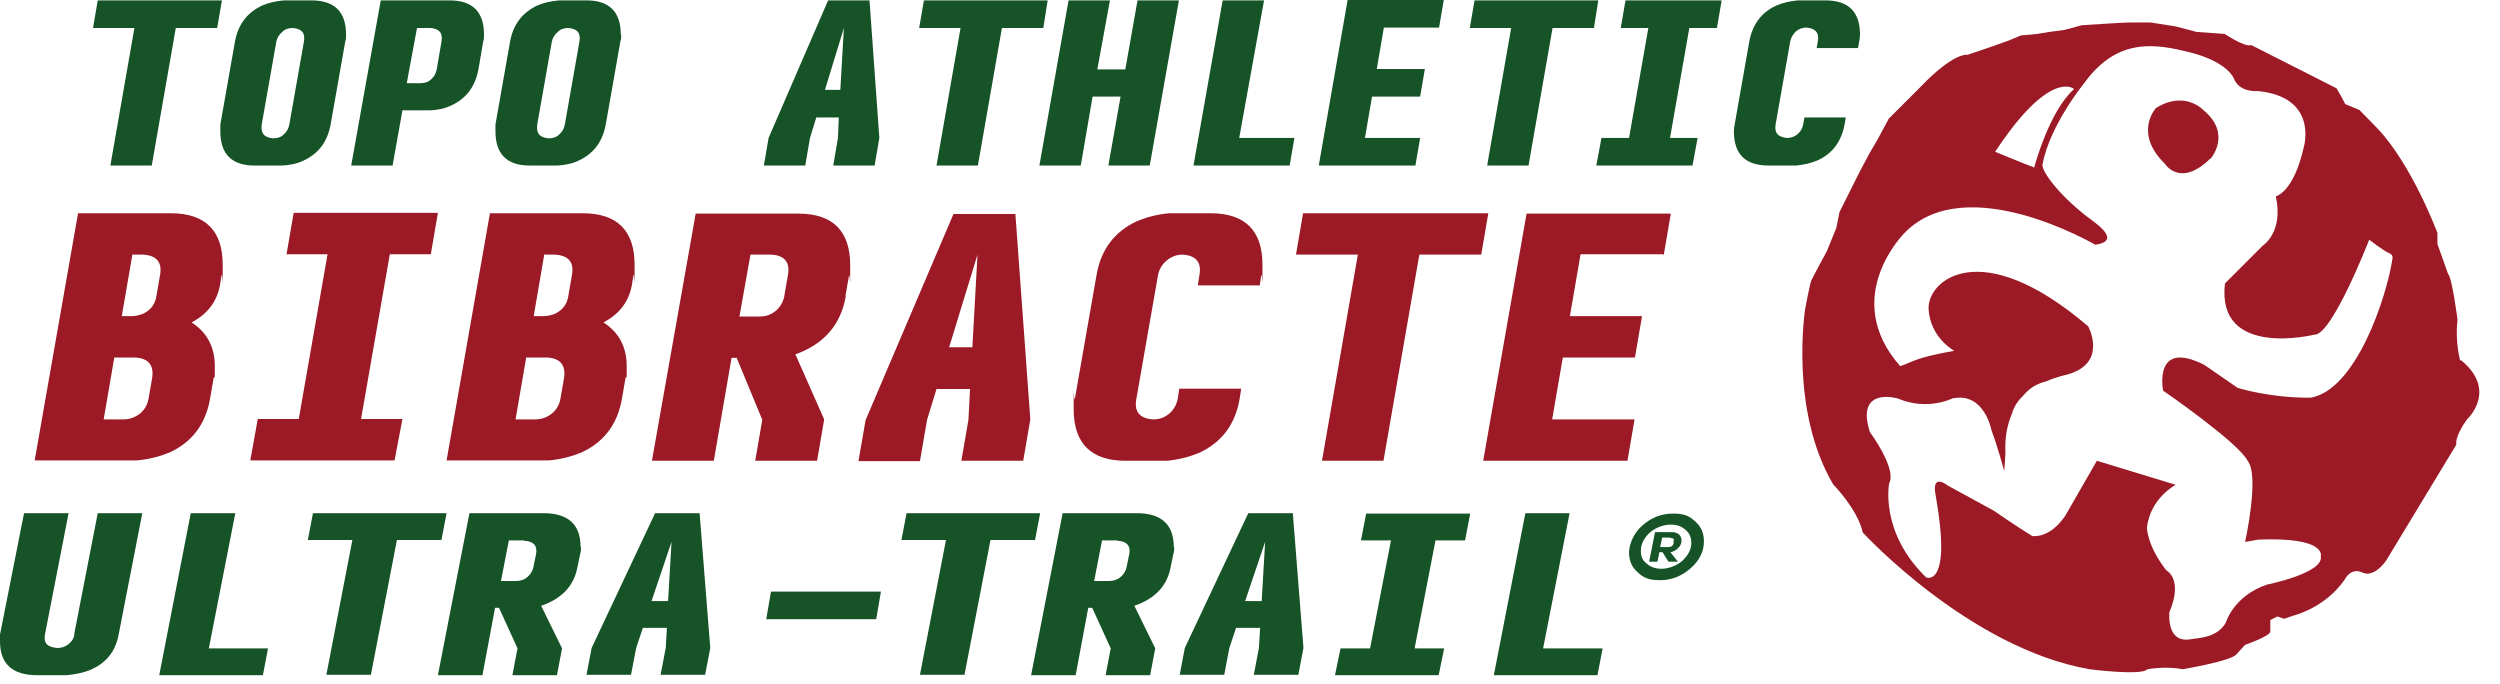 <?xml version="1.0" encoding="utf-8" ?>
<svg xmlns="http://www.w3.org/2000/svg" xmlns:xlink="http://www.w3.org/1999/xlink" width="274" height="75">
	<path fill="#9C1926" transform="translate(3.802 23.328)" d="M17.193 12.009C18.878 13.089 19.742 14.688 19.742 16.804C19.742 18.921 19.742 17.668 19.612 18.1L19.224 20.347C18.748 23.155 17.236 25.142 14.774 26.265C13.737 26.697 12.571 26.999 11.275 27.129L0 27.129L4.752 0.043L14.904 0.043C18.705 0.043 20.606 1.944 20.606 5.702C20.606 9.461 20.606 6.48 20.476 6.825L20.304 7.949C19.958 9.763 18.921 11.102 17.193 12.009L17.193 12.009ZM12.485 20.347L12.873 18.1C13.089 16.718 12.485 15.94 11.016 15.854L8.726 15.854L7.56 22.636L9.806 22.636C10.238 22.636 10.67 22.507 11.016 22.334C11.793 21.945 12.312 21.297 12.485 20.347ZM10.713 4.536L9.547 11.318L10.67 11.318C11.102 11.318 11.534 11.189 11.88 11.059C12.701 10.67 13.219 10.022 13.349 9.072L13.737 6.825C13.996 5.443 13.392 4.665 11.88 4.579L10.757 4.579L10.713 4.536ZM43.458 4.536L38.922 4.536L35.769 22.593L40.305 22.593L39.441 27.129L23.63 27.129L24.451 22.593L28.943 22.593L32.097 4.536L27.604 4.536L28.382 0L44.193 0L43.415 4.536L43.458 4.536ZM62.336 12.009C64.021 13.089 64.885 14.688 64.885 16.804C64.885 18.921 64.885 17.668 64.755 18.1L64.367 20.347C63.891 23.155 62.379 25.142 59.917 26.265C58.88 26.697 57.714 26.999 56.418 27.129L45.143 27.129L49.895 0.043L60.047 0.043C63.848 0.043 65.749 1.944 65.749 5.702C65.749 9.461 65.749 6.48 65.619 6.825L65.447 7.949C65.101 9.763 64.064 11.102 62.336 12.009L62.336 12.009ZM57.628 20.347L58.016 18.1C58.232 16.718 57.628 15.94 56.159 15.854L53.869 15.854L52.703 22.636L54.949 22.636C55.381 22.636 55.813 22.507 56.159 22.334C56.936 21.945 57.455 21.297 57.628 20.347ZM55.856 4.536L54.69 11.318L55.813 11.318C56.245 11.318 56.677 11.189 57.023 11.059C57.844 10.67 58.362 10.022 58.492 9.072L58.88 6.825C59.14 5.443 58.535 4.665 57.023 4.579L55.9 4.579L55.856 4.536ZM88.904 9.072C88.385 12.225 86.528 14.385 83.374 15.508L86.528 22.636L85.75 27.172L78.968 27.172L79.745 22.68L76.938 15.897L76.376 15.897C76.376 15.897 74.432 27.172 74.432 27.172L67.65 27.172L72.445 0.086L83.72 0.086C87.478 0.086 89.379 1.987 89.379 5.745C89.379 9.504 89.379 6.523 89.249 6.869L88.86 9.115L88.904 9.072ZM82.165 9.072L82.553 6.825C82.813 5.443 82.208 4.665 80.739 4.579L78.45 4.579L77.24 11.361L79.486 11.361C80.177 11.361 80.739 11.145 81.257 10.713C81.733 10.281 82.035 9.763 82.165 9.115L82.165 9.072ZM107.479 0.043L109.121 22.636L108.343 27.172L101.561 27.172L102.339 22.68L102.511 19.31L98.839 19.31L97.803 22.68L97.025 27.215L90.286 27.215L91.064 22.723L100.697 0.13L107.479 0.13L107.479 0.043ZM100.222 14.731L102.771 14.731L103.332 4.579L100.222 14.731L100.222 14.731ZM134.435 6.825L134.263 7.949L127.48 7.949L127.653 6.825C127.912 5.443 127.308 4.665 125.796 4.579C125.148 4.579 124.586 4.795 124.068 5.227C123.549 5.659 123.247 6.177 123.117 6.825L120.741 20.39C120.482 21.772 121.087 22.55 122.599 22.636C123.29 22.636 123.852 22.42 124.37 21.988C124.845 21.556 125.148 21.038 125.277 20.39L125.45 19.267L132.232 19.267L132.06 20.39C131.584 23.198 130.072 25.185 127.61 26.308C126.573 26.74 125.407 27.043 124.111 27.172L119.575 27.172C115.773 27.172 113.873 25.271 113.873 21.513C113.873 17.755 113.873 20.736 114.002 20.39L116.378 6.825C116.853 4.018 118.365 2.03 120.828 0.907C121.865 0.475 122.988 0.173 124.327 0.043L128.863 0.043C132.664 0.043 134.565 1.944 134.565 5.702C134.565 9.461 134.565 6.48 134.435 6.825L134.435 6.825ZM159.318 0.043L158.541 4.579L151.758 4.579L147.827 27.172L141.088 27.172L145.019 4.579L138.237 4.579L139.015 0.043L159.318 0.043ZM178.455 4.536L169.427 4.536L168.26 11.318L176.166 11.318L175.388 15.854L167.483 15.854L166.316 22.636L175.345 22.636L174.567 27.172L158.757 27.172L163.508 0.086L179.319 0.086L178.542 4.622L178.455 4.536Z"/>
	<path fill="#165428" transform="translate(0 56.245)" d="M22.852 14.817L29.375 14.817L28.814 17.755L17.452 17.755L20.908 2.4868996e-14L25.79 2.4868996e-14L22.896 14.774L22.852 14.817ZM48.945 1.2434498e-14L34.3 1.2434498e-14L33.738 2.938L38.62 2.938L35.769 17.712L40.65 17.712L43.501 2.938L48.383 2.938L48.945 1.2434498e-14L48.945 1.2434498e-14ZM76.678 1.2434498e-14L77.845 14.774L77.283 17.712L72.402 17.712L72.963 14.774L73.093 12.571L70.458 12.571L69.723 14.774L69.162 17.712L64.28 17.712L64.842 14.774L71.797 1.2434498e-14L76.678 1.2434498e-14L76.678 1.2434498e-14ZM73.654 2.981L71.408 9.633L73.222 9.633L73.611 2.981L73.654 2.981ZM114.002 1.2434498e-14L99.358 1.2434498e-14L98.796 2.938L103.678 2.938L100.827 17.712L105.708 17.712L108.559 2.938L113.441 2.938L114.002 1.2434498e-14L114.002 1.2434498e-14ZM141.693 1.2434498e-14L142.859 14.774L142.298 17.712L137.416 17.712L137.978 14.774L138.107 12.571L135.472 12.571L134.738 14.774L134.176 17.712L129.295 17.712L129.856 14.774L136.811 1.2434498e-14L141.693 1.2434498e-14L141.693 1.2434498e-14ZM138.712 2.981L136.466 9.633L138.28 9.633L138.669 2.981L138.712 2.981ZM149.21 2.981L152.45 2.981L150.16 14.817L146.92 14.817L146.315 17.755L157.677 17.755L158.281 14.817L155.041 14.817L157.331 2.981L160.571 2.981L161.133 0.043L149.728 0.043L149.166 2.981L149.21 2.981ZM172.062 1.2434498e-14L167.18 1.2434498e-14L163.724 17.755L175.086 17.755L175.647 14.817L169.124 14.817L172.019 0.043L172.062 1.2434498e-14ZM83.979 11.621L96.032 11.621L96.55 8.597L84.497 8.597L83.979 11.621ZM186.75 3.067C186.75 4.19 186.274 5.184 185.281 6.048C184.287 6.912 183.207 7.344 181.911 7.344C180.615 7.344 180.097 7.041 179.492 6.48C178.844 5.918 178.542 5.184 178.542 4.32C178.542 3.456 179.017 2.203 180.011 1.339C181.004 0.475 182.084 0.043 183.38 0.043C184.676 0.043 185.194 0.346 185.799 0.907C186.447 1.469 186.75 2.203 186.75 3.067ZM185.367 3.24C185.367 2.635 185.151 2.16 184.719 1.814C184.287 1.426 183.769 1.253 183.078 1.253C182.386 1.253 181.479 1.555 180.831 2.117C180.183 2.722 179.838 3.37 179.838 4.104C179.838 4.838 180.054 5.184 180.486 5.529C180.918 5.918 181.436 6.091 182.127 6.091C182.818 6.091 183.726 5.789 184.374 5.227C185.022 4.622 185.367 3.974 185.367 3.24ZM184.071 2.376C184.244 2.592 184.33 2.851 184.287 3.154C184.244 3.413 184.114 3.672 183.855 3.888C183.639 4.104 183.337 4.234 183.078 4.277L183.898 5.313L182.862 5.313L182.214 4.277L181.868 4.277C181.868 4.277 181.652 5.313 181.652 5.313L180.745 5.313L181.393 2.074L183.294 2.074C183.639 2.074 183.898 2.203 184.114 2.419L184.071 2.376ZM183.078 2.678L182.17 2.678L181.954 3.715L182.862 3.715C183.164 3.715 183.337 3.586 183.423 3.326L183.423 3.11C183.51 2.851 183.423 2.722 183.078 2.722L183.078 2.678ZM128.69 3.715C128.69 3.974 128.69 4.234 128.604 4.45L128.301 5.918C127.912 7.992 126.573 9.374 124.327 10.152L126.616 14.817L126.055 17.755L121.173 17.755L121.735 14.817L119.705 10.368L119.273 10.368C119.273 10.368 117.89 17.755 117.89 17.755L113.009 17.755L116.465 1.2434498e-14L124.586 1.2434498e-14C127.308 1.2434498e-14 128.647 1.253 128.647 3.715L128.69 3.715ZM122.426 2.981L120.785 2.981L119.921 7.43L121.562 7.43C122.037 7.43 122.469 7.301 122.815 6.998C123.161 6.696 123.377 6.35 123.463 5.961L123.765 4.493C123.938 3.586 123.506 3.067 122.469 3.024L122.426 2.981ZM63.675 3.715C63.675 3.974 63.675 4.234 63.589 4.45L63.287 5.918C62.898 7.992 61.559 9.374 59.312 10.152L61.602 14.817L61.04 17.755L56.159 17.755L56.72 14.817L54.69 10.368L54.258 10.368C54.258 10.368 52.876 17.755 52.876 17.755L47.994 17.755L51.45 1.2434498e-14L59.572 1.2434498e-14C62.293 1.2434498e-14 63.632 1.253 63.632 3.715L63.675 3.715ZM57.412 2.981L55.77 2.981L54.906 7.43L56.548 7.43C57.023 7.43 57.455 7.301 57.8 6.998C58.146 6.696 58.362 6.35 58.448 5.961L58.751 4.493C58.924 3.586 58.492 3.067 57.455 3.024L57.412 2.981ZM8.165 13.305C8.078 13.737 7.862 14.083 7.517 14.342C7.171 14.644 6.739 14.774 6.264 14.774C5.184 14.688 4.752 14.212 4.925 13.305L7.517 0L2.635 0L0 13.305C0 13.521 0 13.781 0 14.04C0 16.502 1.339 17.755 4.061 17.755L7.301 17.755C8.251 17.668 9.115 17.496 9.849 17.193C11.621 16.459 12.657 15.163 13.003 13.305L15.595 0L10.713 0L8.121 13.305L8.165 13.305Z"/>
	<path fill="#165428" transform="translate(10.195 0)" d="M14.126 0.043L13.608 3.067L9.072 3.067L6.437 18.144L1.901 18.144L4.536 3.067L0 3.067L0.518 0.043L14.083 0.043L14.126 0.043ZM85.102 0.043L86.182 15.12L85.664 18.144L81.128 18.144L81.646 15.12L81.733 12.873L79.27 12.873L78.579 15.12L78.061 18.144L73.525 18.144L74.043 15.12L80.566 0.043L85.102 0.043ZM82.294 3.067L80.221 9.849L81.905 9.849L82.294 3.067ZM104.628 0.043L91.064 0.043L90.545 3.067L95.081 3.067L92.446 18.144L96.982 18.144L99.617 3.067L104.153 3.067L104.628 0.043ZM113.138 7.603L110.071 7.603L111.454 0.043L106.918 0.043L103.721 18.144L108.257 18.144L109.553 10.584L112.62 10.584L111.281 18.144L115.817 18.144L119.013 0.043L114.478 0.043L113.138 7.603ZM128.344 0.043L123.809 0.043L120.612 18.144L131.152 18.144L131.671 15.12L125.623 15.12L128.344 0.043ZM134.392 18.144L144.933 18.144L145.451 15.12L139.403 15.12L140.181 10.584L145.451 10.584L145.97 7.56L140.699 7.56L141.477 3.024L147.525 3.024L148.043 0L137.503 0L134.349 18.1L134.392 18.144ZM151.413 0.043L150.894 3.067L155.43 3.067L152.795 18.144L157.331 18.144L159.966 3.067L164.502 3.067L164.977 0.043L151.413 0.043ZM167.483 3.067L170.464 3.067L168.347 15.12L165.323 15.12L164.761 18.144L175.302 18.144L175.863 15.12L172.839 15.12L174.956 3.067L177.98 3.067L178.499 0.043L167.958 0.043L167.44 3.067L167.483 3.067ZM189.86 0.043L186.836 0.043C185.972 0.13 185.194 0.302 184.503 0.605C182.862 1.339 181.868 2.678 181.522 4.579L179.924 13.651C179.881 13.867 179.838 14.126 179.838 14.385C179.838 16.891 181.09 18.144 183.639 18.144L186.663 18.144C187.527 18.057 188.305 17.884 188.996 17.582C190.637 16.848 191.631 15.508 191.977 13.608L192.106 12.873L187.57 12.873L187.441 13.608C187.354 14.04 187.182 14.385 186.836 14.688C186.49 14.99 186.102 15.12 185.67 15.12C184.676 15.033 184.244 14.558 184.417 13.608L186.015 4.536C186.102 4.104 186.318 3.758 186.62 3.456C186.966 3.154 187.354 3.024 187.786 3.024C188.78 3.11 189.212 3.586 189.039 4.536L188.91 5.27L193.445 5.27L193.575 4.536C193.618 4.32 193.661 4.061 193.661 3.802C193.661 1.296 192.409 0.043 189.86 0.043ZM27.734 3.802C27.734 4.061 27.734 4.32 27.647 4.536L26.049 13.608C25.703 15.508 24.753 16.804 23.111 17.582C22.42 17.928 21.6 18.1 20.736 18.144L17.712 18.144C15.206 18.144 13.953 16.891 13.953 14.385C13.953 11.88 13.953 13.867 13.953 13.651L15.552 4.579C15.897 2.678 16.891 1.382 18.532 0.605C19.224 0.302 20.001 0.13 20.908 0.043L23.932 0.043C26.481 0.043 27.734 1.296 27.734 3.802ZM21.902 3.067C21.427 3.067 21.038 3.197 20.736 3.499C20.39 3.802 20.174 4.147 20.088 4.579L18.489 13.651C18.36 14.601 18.748 15.076 19.742 15.163C20.217 15.163 20.606 15.033 20.908 14.731C21.254 14.428 21.427 14.083 21.513 13.651L23.111 4.579C23.284 3.629 22.896 3.154 21.902 3.067L21.902 3.067ZM42.853 3.802C42.853 4.061 42.853 4.32 42.767 4.536L42.249 7.56C41.903 9.461 40.953 10.757 39.311 11.534C38.62 11.88 37.842 12.053 36.935 12.096L33.911 12.096L32.831 18.144L28.295 18.144L31.535 0.043L39.095 0.043C41.601 0.043 42.853 1.296 42.853 3.802ZM37.022 3.067L35.51 3.067L34.386 9.115L35.898 9.115C36.374 9.115 36.762 8.985 37.065 8.683C37.41 8.381 37.583 8.035 37.67 7.603L38.188 4.579C38.361 3.629 37.972 3.154 36.978 3.067L37.022 3.067ZM57.887 3.802C57.887 4.061 57.887 4.32 57.8 4.536L56.202 13.608C55.856 15.508 54.906 16.804 53.264 17.582C52.573 17.928 51.752 18.1 50.889 18.144L47.865 18.144C45.359 18.144 44.106 16.891 44.106 14.385C44.106 11.88 44.106 13.867 44.106 13.651L45.705 4.579C46.05 2.678 47.044 1.382 48.685 0.605C49.377 0.302 50.154 0.13 51.061 0.043L54.085 0.043C56.591 0.043 57.844 1.296 57.844 3.802L57.887 3.802ZM52.098 3.067C51.623 3.067 51.234 3.197 50.932 3.499C50.586 3.802 50.37 4.147 50.284 4.579L48.685 13.651C48.556 14.601 48.945 15.076 49.938 15.163C50.413 15.163 50.802 15.033 51.104 14.731C51.45 14.428 51.623 14.083 51.709 13.651L53.308 4.579C53.48 3.629 53.092 3.154 52.098 3.067Z"/>
	<path fill="#9C1926" transform="translate(197.535 2.459)" d="M72.113 37.112C72.113 37.112 71.508 34.995 71.811 32.576C71.811 32.576 71.206 27.91 70.774 27.565L69.608 24.282L69.608 23.072C69.608 23.072 66.843 15.642 63.041 11.624L61.054 9.594L59.499 8.946L59.024 8.039L58.549 7.218L49.175 2.466C49.175 2.466 48.829 2.898 46.28 1.257L43.213 1.041L40.924 0.436L38.159 0.004L35.912 0.004C35.912 -0.039 30.642 0.306 30.642 0.306L28.698 0.825L27.057 1.041L25.761 1.257L23.946 1.429L22.607 1.991L20.534 2.725L18.114 3.546C18.114 3.546 16.646 3.2 12.931 7.088L9.475 10.544L8.222 12.877L7.358 14.346L6.235 16.463L4.075 20.782L3.729 22.51L2.692 25.059C2.692 25.059 1.094 27.997 0.964 28.342C0.835 28.645 0.316 31.366 0.316 31.366C0.316 31.366 -1.455 42.425 3.384 50.633C3.384 50.633 6.062 53.355 6.623 55.903C6.623 55.903 18.287 68.604 31.506 70.893C31.506 70.893 37.208 71.628 37.813 70.893C37.813 70.893 39.887 70.505 41.658 70.893C41.658 70.893 47.058 69.986 47.576 69.252L48.527 68.215C48.527 68.215 51.162 67.308 51.291 66.789L51.291 65.494C51.291 65.494 52.069 65.105 52.069 65.105L52.803 65.364L53.797 65.018C53.797 65.018 57.296 64.198 59.456 61.044C59.456 61.044 60.104 59.662 61.443 60.31C61.443 60.31 62.566 60.958 63.992 58.97L71.681 46.27C71.681 46.27 71.422 45.492 72.848 43.505C72.848 43.505 76.304 40.352 72.156 36.982L72.113 37.112ZM29.649 7.218L29.778 7.304C27.013 9.767 25.415 15.901 25.415 15.901C24.033 15.383 21.138 14.173 21.138 14.173C27.013 5.231 29.649 7.218 29.649 7.218ZM55.784 41.129C51.205 41.172 47.706 40.049 47.706 40.049L44.077 37.544C38.418 34.649 39.541 40.352 39.541 40.352C39.541 40.352 47.879 46.097 48.829 48.084C50.125 49.726 48.527 56.94 48.527 56.94L49.995 56.681C57.512 56.379 56.821 58.495 56.821 58.495C57.21 60.353 50.946 61.606 50.946 61.606C47.231 62.858 46.41 65.796 46.41 65.796C45.416 67.481 43.429 67.437 42.522 67.61C39.844 68.042 40.232 64.63 40.232 64.63C41.788 60.958 39.887 60.05 39.887 60.05C37.727 57.242 37.77 55.342 37.77 55.342C38.159 52.102 40.924 50.676 40.924 50.676L32.284 48.041L28.828 54.046C27.1 56.638 25.199 56.292 25.199 56.292C23.558 55.299 21.009 53.527 21.009 53.527L15.954 50.763C14.011 49.337 14.615 51.843 14.615 51.843C16.43 62.038 13.579 60.828 13.579 60.828C8.438 55.86 9.518 50.503 9.518 50.503C10.382 48.905 7.401 44.888 7.401 44.888C5.803 39.833 10.468 41.216 10.468 41.216C13.708 42.598 16.43 41.216 16.43 41.216C19.972 40.438 20.75 44.758 20.75 44.758C21.311 46.184 22.132 49.164 22.132 49.164L22.262 47.22C22.175 45.449 22.478 44.024 22.953 42.944C23.169 42.166 23.601 41.475 24.162 40.956C24.594 40.438 24.897 40.222 24.897 40.222C25.415 39.79 26.063 39.488 26.668 39.358C27.877 38.84 28.914 38.624 28.914 38.624C33.58 37.414 31.333 33.31 31.333 33.31C19.454 23.158 13.665 28.342 13.838 31.409C14.011 34.563 16.646 35.989 16.646 35.989C12.283 36.766 12.153 37.198 10.727 37.673C4.075 30.113 11.203 23.072 11.203 23.072C17.985 16.074 32.111 24.368 32.111 24.368C34.832 23.979 32.543 22.294 31.809 21.733C28.309 19.184 26.193 16.333 26.322 15.555C27.143 11.235 30.858 6.7 30.858 6.7C34.573 1.516 38.85 2.38 42.522 3.287C46.583 4.324 47.274 6.095 47.274 6.095C47.879 7.736 49.909 7.52 49.909 7.52C56.605 8.168 54.963 13.655 54.963 13.655C53.84 18.666 51.896 19.055 51.896 19.055C52.76 23.029 50.471 24.454 50.471 24.454L46.323 28.602C45.33 36.896 56.13 34.217 56.13 34.217C58.03 34.347 62.134 23.806 62.134 23.806C62.134 23.806 63.646 25.016 64.381 25.318C64.597 25.405 64.726 25.621 64.683 25.88C64.035 30.157 60.666 40.308 55.698 41.129L55.784 41.129ZM44.725 14.907C41.399 18.191 39.714 15.469 39.714 15.469C36.258 12.056 38.764 9.378 38.764 9.378C41.96 7.391 43.991 9.637 43.991 9.637C47.101 12.229 44.768 14.907 44.768 14.907L44.725 14.907Z"/>
</svg>
